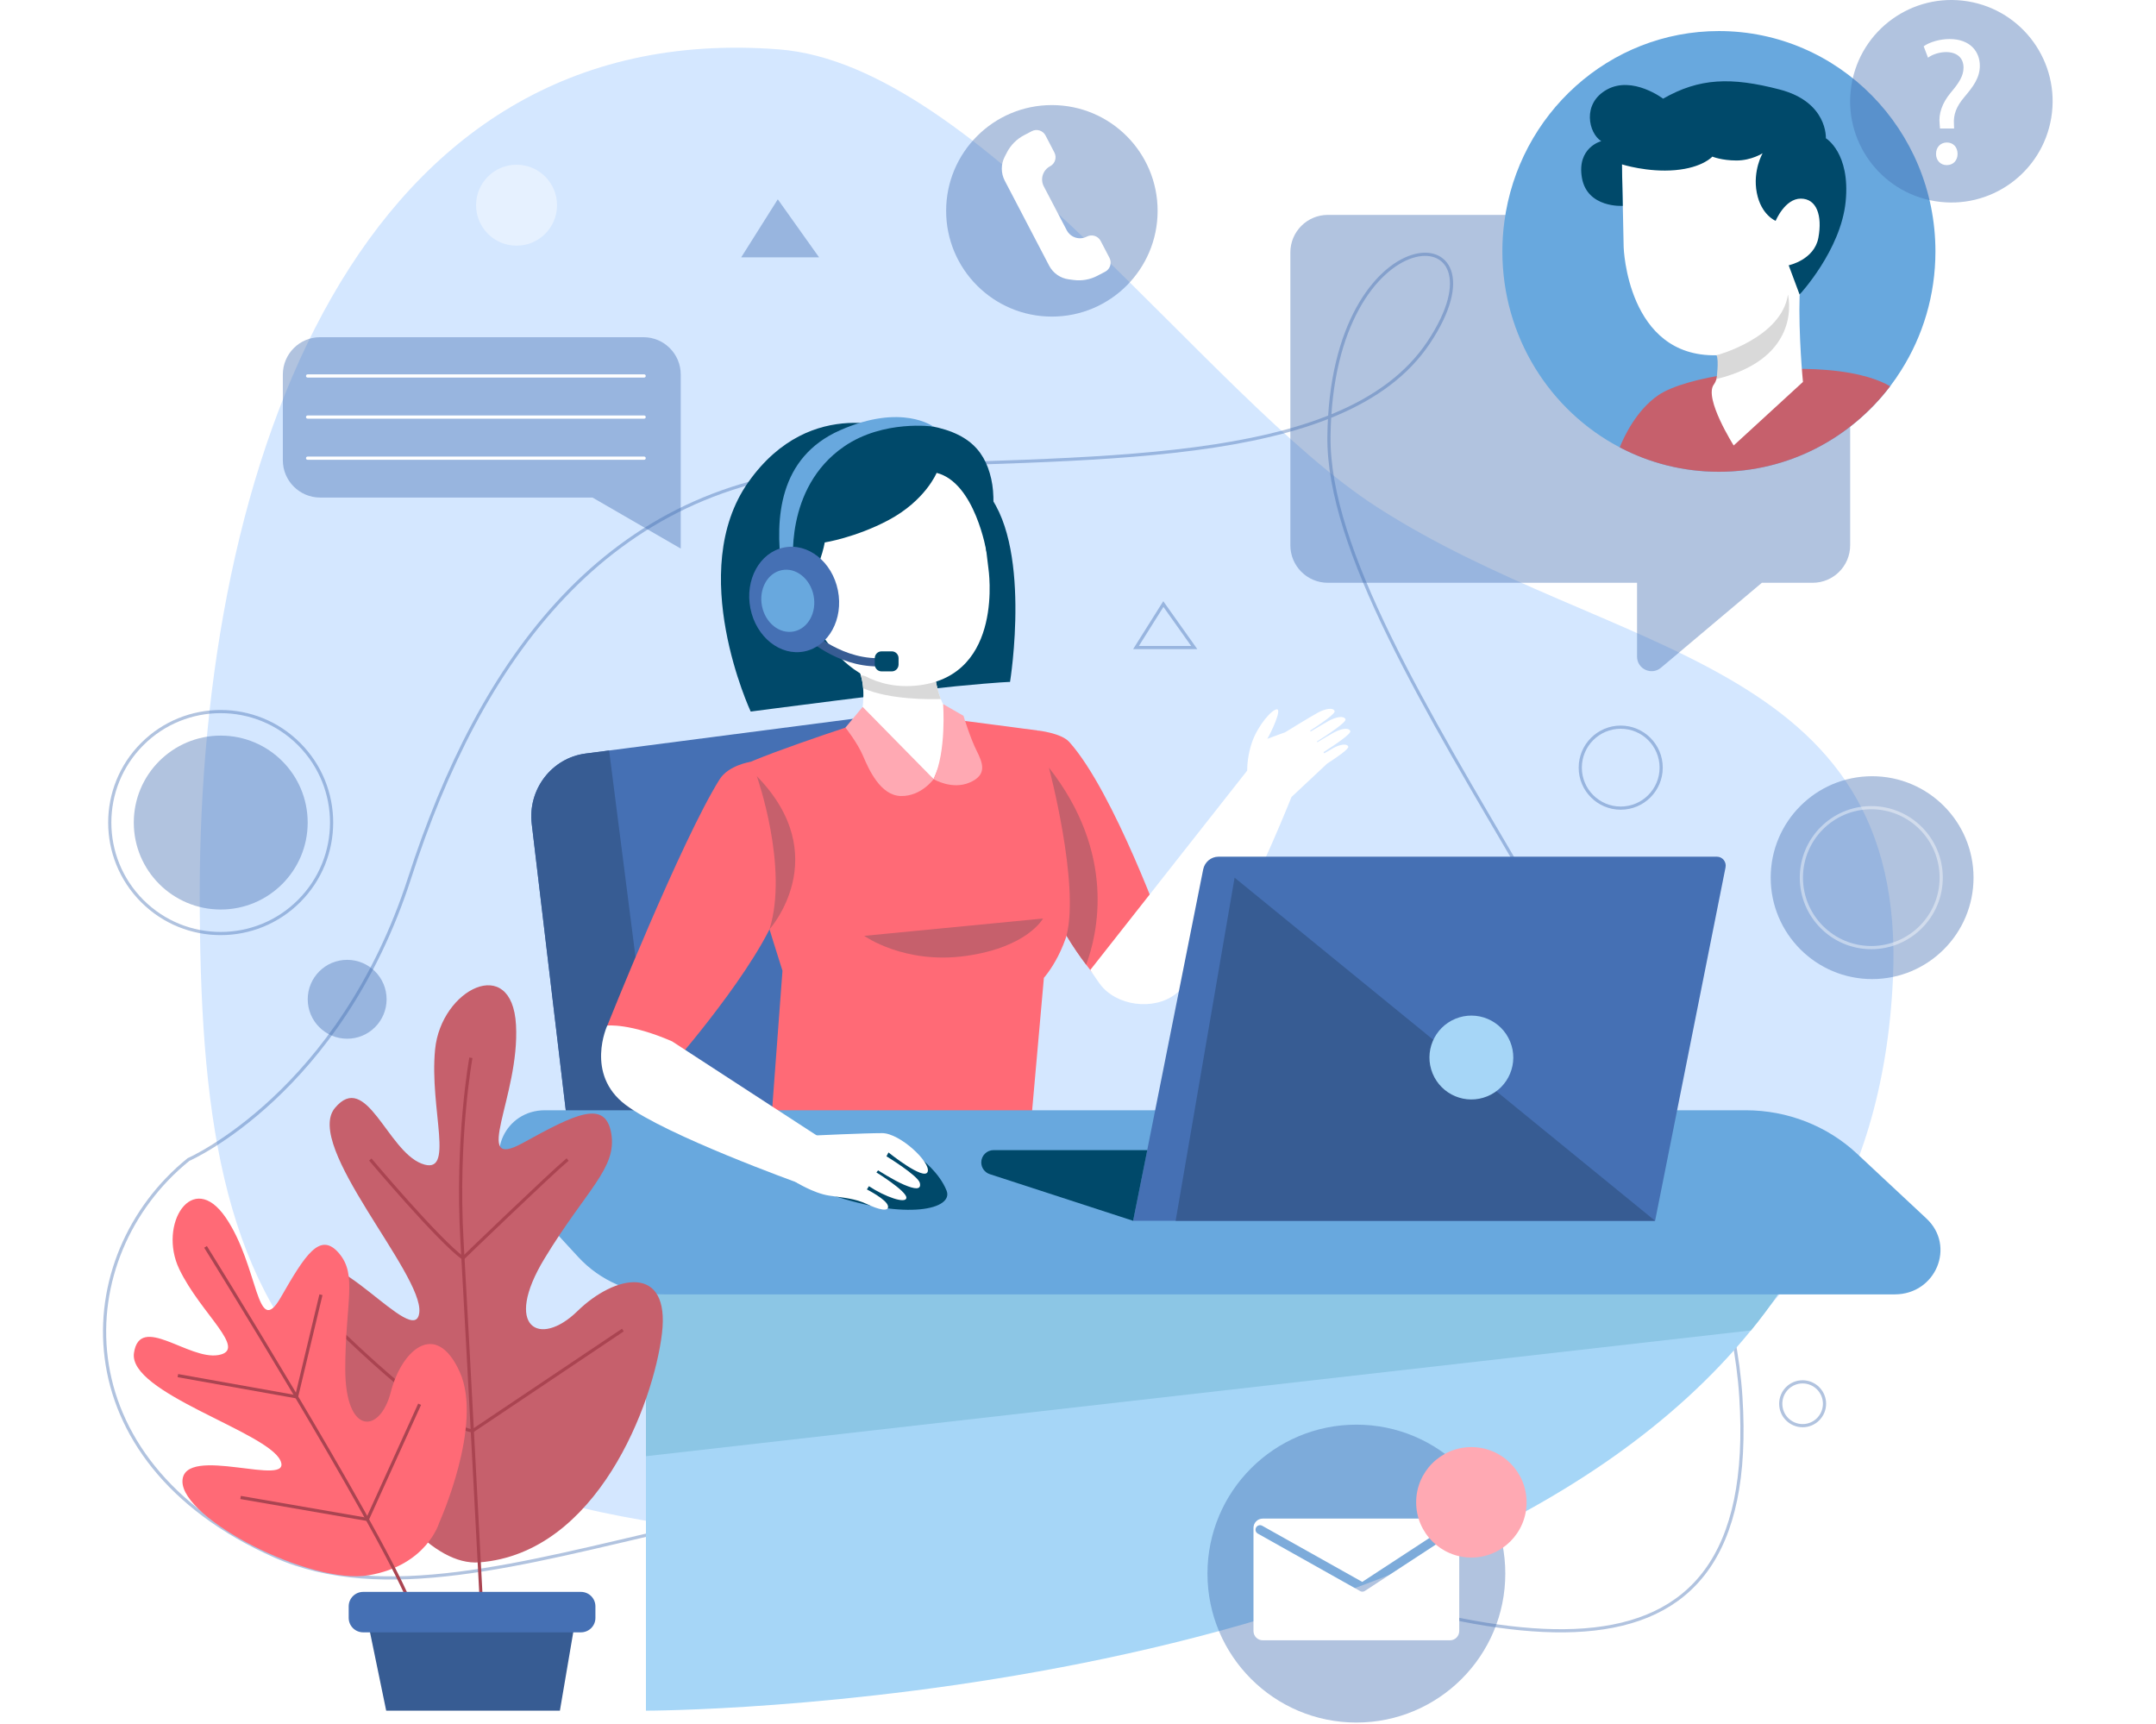 <svg xmlns="http://www.w3.org/2000/svg" xmlns:xlink="http://www.w3.org/1999/xlink" width="944" zoomAndPan="magnify" viewBox="0 0 708 567" height="755" preserveAspectRatio="xMidYMid meet" version="1.0"><defs><clipPath id="ea91f6bff2"><path d="M 0 0 L 708 0 L 708 566.398 L 0 566.398 Z M 0 0 " clip-rule="nonzero"/></clipPath><clipPath id="0ea934d0be"><path d="M 33.18 68 L 588 68 L 588 552 L 33.18 552 Z M 33.18 68 " clip-rule="nonzero"/></clipPath><clipPath id="8cb003aae9"><path d="M 33.18 219 L 124 219 L 124 322 L 33.18 322 Z M 33.18 219 " clip-rule="nonzero"/></clipPath><clipPath id="8a535e7354"><path d="M 607 0 L 674.492 0 L 674.492 67 L 607 67 Z M 607 0 " clip-rule="nonzero"/></clipPath><clipPath id="6cb37678ae"><path d="M 396 468 L 495 468 L 495 566.398 L 396 566.398 Z M 396 468 " clip-rule="nonzero"/></clipPath></defs><rect x="-70.8" width="849.6" fill="#ffffff" y="-56.7" height="680.4" fill-opacity="1"/><g clip-path="url(#ea91f6bff2)"><path fill="#ffffff" d="M 0 0 L 708 0 L 708 566.398 L 0 566.398 Z M 0 0 " fill-opacity="1" fill-rule="nonzero"/><path fill="#ffffff" d="M 0 0 L 708 0 L 708 566.398 L 0 566.398 Z M 0 0 " fill-opacity="1" fill-rule="nonzero"/></g><path fill="#d4e7ff" d="M 621.969 321.93 C 615.418 463.605 489.395 503.938 332.426 506.961 C 93.07 511.586 65.207 435.531 65.207 293.711 C 65.207 151.887 117.391 5.453 255.742 16.246 C 321.473 21.375 396.082 130.336 451.941 166.488 C 529.113 216.438 626.902 215.504 621.969 321.93 Z M 621.969 321.93 " fill-opacity="1" fill-rule="nonzero"/><g clip-path="url(#0ea934d0be)"><path stroke-linecap="butt" transform="matrix(1.044, 0, 0, 1.045, 33.178, -0)" fill="none" stroke-linejoin="miter" d="M 27.145 364.841 C 27.145 364.841 74.881 344.021 96.816 276.15 C 118.769 208.265 158.542 151.104 233.931 147.272 C 309.308 143.43 390.841 148.151 417.787 107.698 C 444.718 67.246 387.15 66.323 386.342 137.303 C 385.534 208.28 509.593 338.444 516.078 439.522 C 522.563 540.597 438.801 520.539 334.735 479.903 C 230.669 439.279 122.034 519.675 54.319 489.603 C -13.395 459.52 -10.455 395.208 27.145 364.841 Z M 27.145 364.841 " stroke="#4570b4" stroke-width="1" stroke-opacity="0.42" stroke-miterlimit="10"/></g><path fill="#4570b4" d="M 72.113 299.059 C 87.902 299.059 100.703 286.258 100.703 270.469 C 100.703 254.676 87.902 241.875 72.113 241.875 C 56.324 241.875 43.523 254.676 43.523 270.469 C 43.523 286.258 56.324 299.059 72.113 299.059 Z M 72.113 299.059 " fill-opacity="0.42" fill-rule="nonzero"/><g clip-path="url(#8cb003aae9)"><path stroke-linecap="butt" transform="matrix(1.044, 0, 0, 1.045, 33.178, -0)" fill="none" stroke-linejoin="miter" d="M 61.979 283.51 C 75.622 269.87 75.622 247.76 61.979 234.124 C 48.335 220.484 26.218 220.484 12.575 234.124 C -1.068 247.76 -1.068 269.87 12.575 283.51 C 26.218 297.146 48.335 297.146 61.979 283.51 Z M 61.979 283.51 " stroke="#4570b4" stroke-width="1" stroke-opacity="0.42" stroke-miterlimit="10"/></g><path fill="#4570b4" d="M 615.121 321.93 C 633.539 321.93 648.469 307 648.469 288.582 C 648.469 270.16 633.539 255.23 615.121 255.23 C 596.703 255.23 581.773 270.16 581.773 288.582 C 581.773 307 596.703 321.93 615.121 321.93 Z M 615.121 321.93 " fill-opacity="0.42" fill-rule="nonzero"/><path stroke-linecap="butt" transform="matrix(1.044, 0, 0, 1.045, 33.178, -0)" fill="none" stroke-linejoin="miter" d="M 334.182 190.065 L 325.569 203.753 L 343.917 203.753 Z M 334.182 190.065 " stroke="#4570b4" stroke-width="1" stroke-opacity="0.42" stroke-miterlimit="10"/><path fill="#4570b4" d="M 255.285 65.531 L 243.25 84.621 L 268.863 84.621 Z M 255.285 65.531 " fill-opacity="0.42" fill-rule="nonzero"/><path fill="#4570b4" d="M 345.41 104.098 C 364.613 104.098 380.18 88.531 380.18 69.324 C 380.18 50.121 364.613 34.551 345.41 34.551 C 326.207 34.551 310.641 50.121 310.641 69.324 C 310.641 88.531 326.207 104.098 345.41 104.098 Z M 345.41 104.098 " fill-opacity="0.42" fill-rule="nonzero"/><path fill="#ffffff" d="M 344.715 65.027 L 342.758 61.293 C 341.496 58.891 342.43 55.926 344.832 54.664 C 346.461 53.805 347.098 51.789 346.238 50.145 L 343.32 44.543 C 342.461 42.91 340.445 42.273 338.801 43.133 L 336.25 44.469 C 333.848 45.727 331.895 47.684 330.648 50.086 L 329.906 51.523 C 328.617 54 328.633 56.949 329.922 59.422 L 335.391 69.887 L 339.035 76.871 L 344.504 87.336 C 345.797 89.809 348.211 91.5 350.98 91.855 L 352.582 92.062 C 355.266 92.418 357.992 91.93 360.395 90.668 L 362.941 89.336 C 364.574 88.477 365.211 86.461 364.367 84.816 L 361.445 79.211 C 360.586 77.582 358.57 76.945 356.926 77.789 C 354.523 79.047 351.562 78.113 350.301 75.715 L 348.344 71.977 Z M 344.715 65.027 " fill-opacity="1" fill-rule="nonzero"/><path stroke-linecap="butt" transform="matrix(1.044, 0, 0, 1.045, 33.178, -0)" fill="none" stroke-linejoin="miter" d="M 542.426 441.69 C 542.426 445.492 539.348 448.583 535.529 448.583 C 531.73 448.583 528.637 445.507 528.637 441.69 C 528.637 437.874 531.715 434.797 535.529 434.797 C 539.348 434.812 542.426 437.889 542.426 441.69 Z M 542.426 441.69 " stroke="#4570b4" stroke-width="1" stroke-opacity="0.42" stroke-miterlimit="10"/><path fill="#ffffff" d="M 169.383 80.781 C 176.734 80.781 182.695 74.824 182.695 67.473 C 182.695 60.121 176.734 54.16 169.383 54.16 C 162.035 54.16 156.074 60.121 156.074 67.473 C 156.074 74.824 162.035 80.781 169.383 80.781 Z M 169.383 80.781 " fill-opacity="0.42" fill-rule="nonzero"/><path stroke-linecap="butt" transform="matrix(1.044, 0, 0, 1.045, 33.178, -0)" fill="none" stroke-linejoin="miter" d="M 478.234 254.276 C 485.273 254.276 490.976 248.575 490.976 241.54 C 490.976 234.505 485.273 228.801 478.234 228.801 C 471.196 228.801 465.493 234.505 465.493 241.54 C 465.493 248.575 471.196 254.276 478.234 254.276 Z M 478.234 254.276 " stroke="#4570b4" stroke-width="1" stroke-opacity="0.42" stroke-miterlimit="10"/><path fill="#4570b4" d="M 113.684 341.543 C 120.848 341.543 126.652 335.734 126.652 328.57 C 126.652 321.41 120.848 315.602 113.684 315.602 C 106.523 315.602 100.719 321.41 100.719 328.57 C 100.719 335.734 106.523 341.543 113.684 341.543 Z M 113.684 341.543 " fill-opacity="0.42" fill-rule="nonzero"/><path stroke-linecap="butt" transform="matrix(1.044, 0, 0, 1.045, 33.178, -0)" fill="none" stroke-linejoin="miter" d="M 557.157 298.163 C 569.319 298.163 579.178 288.306 579.178 276.15 C 579.178 263.991 569.319 254.134 557.157 254.134 C 544.995 254.134 535.137 263.991 535.137 276.15 C 535.137 288.306 544.995 298.163 557.157 298.163 Z M 557.157 298.163 " stroke="#ffffff" stroke-width="1" stroke-opacity="0.42" stroke-miterlimit="10"/><path fill="#4570b4" d="M 595.57 70.66 L 436.156 70.66 C 429.34 70.66 423.828 76.188 423.828 82.992 L 423.828 179.293 C 423.828 186.113 429.355 191.625 436.156 191.625 L 537.828 191.625 L 537.828 215.906 C 537.828 219.969 542.57 222.176 545.684 219.566 L 578.867 191.625 L 595.57 191.625 C 602.387 191.625 607.902 186.098 607.902 179.293 L 607.902 83.008 C 607.902 76.188 602.387 70.66 595.57 70.66 Z M 595.57 70.66 " fill-opacity="0.42" fill-rule="nonzero"/><path fill="#68a8de" d="M 635.941 82.68 C 635.941 97.074 631.809 110.488 624.68 121.754 C 623.551 123.562 622.336 125.324 621.047 127.016 C 608.02 144.121 587.641 155.133 564.742 155.133 C 552.988 155.133 541.906 152.242 532.137 147.098 C 509.211 135.062 493.543 110.727 493.543 82.68 C 493.543 79.406 493.75 76.172 494.18 73 C 498.82 37.559 528.652 10.211 564.742 10.211 C 604.062 10.211 635.941 42.66 635.941 82.68 Z M 635.941 82.68 " fill-opacity="1" fill-rule="nonzero"/><path fill="#c6606c" d="M 621.047 127 C 608.02 144.105 587.641 155.117 564.742 155.117 C 552.988 155.117 541.902 152.227 532.137 147.086 C 533.469 143.75 537.562 134.898 544.809 129.949 C 553.848 123.754 581.328 120.031 600.387 121.664 C 611.637 122.613 617.848 125.117 621.047 127 Z M 621.047 127 " fill-opacity="1" fill-rule="nonzero"/><path fill="#ffffff" d="M 532.684 45.922 L 533.426 81.301 C 533.426 81.301 534.551 117.453 563.957 116.816 C 593.375 116.18 599.586 71.52 599.586 71.52 L 594.961 44.422 C 594.961 44.422 560.578 21.477 532.684 45.922 Z M 532.684 45.922 " fill-opacity="1" fill-rule="nonzero"/><path fill="#ffffff" d="M 564.164 108.309 C 564.164 108.309 566.344 121.988 563.055 126.465 C 559.762 130.941 569.602 146.477 569.602 146.477 L 592.383 125.578 C 592.383 125.578 590.871 110.25 591.285 96.836 Z M 564.164 108.309 " fill-opacity="1" fill-rule="nonzero"/><path fill="#00496a" d="M 532.852 54.043 C 532.852 54.043 541.312 56.742 550.367 55.941 C 559.422 55.141 562.594 51.492 562.594 51.492 C 562.594 51.492 565.617 52.77 570.539 52.77 C 575.461 52.77 579.121 50.383 579.121 50.383 C 579.121 50.383 575.785 56.102 577.207 63.41 C 578.633 70.719 583.402 72.617 583.402 72.617 C 583.402 72.617 586.426 65.309 591.66 65.309 C 596.891 65.309 598.805 70.867 597.453 78.176 C 596.105 85.48 587.688 87.23 587.688 87.23 L 591.273 96.852 C 591.273 96.852 604.836 82.309 606.422 66.273 C 608.008 50.234 599.914 45.461 599.914 45.461 C 599.914 45.461 600.598 33.543 584.691 29.422 C 568.789 25.289 558.312 25.613 546.395 32.445 C 546.395 32.445 536.391 24.828 527.973 29.422 C 519.555 34.031 521.941 43.875 526.062 46.41 C 526.062 46.41 517.969 48.469 519.703 58.477 C 521.453 68.48 533.117 67.695 533.117 67.695 Z M 532.852 54.043 " fill-opacity="1" fill-rule="nonzero"/><path fill="#d9d9d9" d="M 563.957 116.816 C 563.957 116.816 585.344 111.156 587.449 96.852 C 587.449 96.852 592.754 117.586 563.957 124.629 C 563.957 124.629 564.816 118.461 563.957 116.816 Z M 563.957 116.816 " fill-opacity="1" fill-rule="nonzero"/><g clip-path="url(#8a535e7354)"><path fill="#4570b4" d="M 674.039 38.664 C 677.004 20.52 664.703 3.402 646.559 0.438 C 628.414 -2.527 611.301 9.777 608.336 27.922 C 605.371 46.07 617.676 63.184 635.82 66.148 C 653.965 69.113 671.074 56.809 674.039 38.664 Z M 674.039 38.664 " fill-opacity="0.42" fill-rule="nonzero"/></g><path fill="#ffffff" d="M 637.441 42.258 L 637.324 40.719 C 636.969 37.5 638.035 33.988 641.016 30.414 C 643.695 27.258 645.18 24.93 645.18 22.25 C 645.18 19.211 643.266 17.18 639.516 17.121 C 637.367 17.121 634.996 17.832 633.5 18.973 L 632.078 15.223 C 634.047 13.801 637.441 12.836 640.598 12.836 C 647.445 12.836 650.543 17.062 650.543 21.598 C 650.543 25.645 648.277 28.562 645.414 31.957 C 642.793 35.055 641.844 37.68 642.023 40.719 L 642.082 42.258 Z M 636.137 50.605 C 636.137 48.395 637.621 46.855 639.711 46.855 C 641.801 46.855 643.223 48.395 643.223 50.605 C 643.223 52.695 641.859 54.293 639.652 54.293 C 637.562 54.293 636.137 52.695 636.137 50.605 Z M 636.137 50.605 " fill-opacity="1" fill-rule="nonzero"/><path fill="#a6d6f7" d="M 584.586 424.754 C 584.484 425.094 584.348 425.379 584.188 425.602 C 581.371 429.676 578.406 433.633 575.277 437.457 L 575.266 437.457 C 473.535 562.484 211.93 562.484 211.93 562.484 L 211.93 413.27 L 584.188 413.27 C 584.188 413.27 585.625 421.391 584.586 424.754 Z M 584.586 424.754 " fill-opacity="1" fill-rule="nonzero"/><path fill="#8cc6e5" d="M 584.586 424.754 C 584.484 425.098 584.348 425.379 584.188 425.602 C 581.371 429.676 578.406 433.633 575.277 437.457 L 575.266 437.457 L 211.93 478.812 L 211.93 424.754 Z M 584.586 424.754 " fill-opacity="1" fill-rule="nonzero"/><path fill="#ff6a76" d="M 382.801 307.715 L 364.793 326.809 C 364.793 326.809 361.105 323.012 356.688 317.203 C 354.582 314.414 352.316 311.168 350.227 307.656 C 347.484 303.062 345.023 298.023 343.613 292.969 C 338.871 275.996 340.812 240.199 340.812 240.199 C 340.812 240.199 348.492 241.027 351.113 243.949 C 365.891 260.402 382.801 307.715 382.801 307.715 Z M 382.801 307.715 " fill-opacity="1" fill-rule="nonzero"/><path fill="#4570b4" d="M 315.113 370.074 L 186.172 370.074 L 174.387 270.91 C 173.039 259.559 180.953 249.227 192.086 247.773 L 199.836 246.766 L 298.363 233.961 Z M 315.113 370.074 " fill-opacity="1" fill-rule="nonzero"/><path fill="#ff6a76" d="M 283.633 237.25 C 283.633 237.25 241.676 250.738 239.395 254.223 C 237.125 257.691 256.824 319.188 256.824 319.188 L 253.027 370.09 L 338.473 370.09 L 342.785 321.516 C 342.785 321.516 351.93 311.48 352.492 294.895 C 353.055 278.309 340.812 240.199 340.812 240.199 L 311.008 236.285 Z M 283.633 237.25 " fill-opacity="1" fill-rule="nonzero"/><path fill="#00496a" d="M 295.637 141.719 C 295.637 141.719 266.395 129.133 245.633 158.484 C 224.867 187.832 246.375 233.961 246.375 233.961 C 246.375 233.961 299.359 227.039 314.016 225.629 C 328.676 224.223 331.652 224.223 331.652 224.223 C 331.652 224.223 339.211 177.871 323.086 160.824 C 306.945 143.793 295.637 141.719 295.637 141.719 Z M 295.637 141.719 " fill-opacity="1" fill-rule="nonzero"/><path fill="#ffffff" d="M 306.516 256.18 L 281.824 239.25 C 281.824 239.25 283.855 232.773 283.352 226.297 C 283.234 224.859 282.996 223.422 282.582 222.059 C 282.375 221.375 282.121 220.707 281.824 220.055 L 306.516 218.824 C 306.516 218.824 306.68 220.828 307.141 223.406 C 307.508 225.422 308.059 227.793 308.887 229.855 C 309.48 231.379 310.223 232.73 311.141 233.664 C 314.922 237.504 306.516 256.18 306.516 256.18 Z M 306.516 256.18 " fill-opacity="1" fill-rule="nonzero"/><path fill="#d9d9d9" d="M 308.891 229.855 C 305.719 229.957 292.098 230.164 283.352 226.297 C 283.234 224.859 282.996 223.422 282.582 222.059 C 282.582 222.059 299.227 224.086 307.141 223.406 C 307.512 225.422 308.059 227.793 308.891 229.855 Z M 308.891 229.855 " fill-opacity="1" fill-rule="nonzero"/><path fill="#ffffff" d="M 320.422 152.852 L 324.539 186.883 C 324.539 186.883 329.938 221.953 301.641 225.348 C 273.348 228.758 263.836 196.043 263.836 196.043 L 260.484 159.922 C 260.469 159.922 290.32 133.227 320.422 152.852 Z M 320.422 152.852 " fill-opacity="1" fill-rule="nonzero"/><path fill="#00496a" d="M 307.512 155.488 C 307.512 155.488 303.809 164.59 291.637 171.051 C 280.848 176.773 270.727 178.359 270.727 178.359 C 270.727 178.359 269.094 187.949 263.641 193.953 C 263.641 193.953 254.188 176.02 258.055 160.57 C 261.906 145.129 281.844 137.672 299.344 139.242 C 316.832 140.812 323.133 147.234 325.461 157.43 C 327.785 167.629 323.902 181.414 323.902 181.414 C 323.902 181.414 320.152 158.676 307.512 155.488 Z M 307.512 155.488 " fill-opacity="1" fill-rule="nonzero"/><path fill="#68a8de" d="M 260.469 186.453 C 260.469 186.453 257.105 160.57 277.055 146.832 C 290.051 137.879 306.414 140.266 306.414 140.266 C 306.414 140.266 296.098 132.5 275.777 141.465 C 255.461 150.434 254.422 170.711 256.48 186.453 Z M 260.469 186.453 " fill-opacity="1" fill-rule="nonzero"/><path fill="#375c93" d="M 215.578 370.074 L 186.156 370.074 L 174.375 270.91 C 173.027 259.559 180.941 249.227 192.07 247.773 L 199.82 246.766 Z M 215.578 370.074 " fill-opacity="1" fill-rule="nonzero"/><path fill="#375c93" d="M 288.082 219.121 C 274.578 219.121 264.559 209.727 264.117 209.293 L 265.926 207.324 C 266.027 207.426 276.98 217.656 290.676 216.289 L 290.926 218.973 C 289.965 219.078 289.016 219.121 288.082 219.121 Z M 288.082 219.121 " fill-opacity="1" fill-rule="nonzero"/><path fill="#68a8de" d="M 622.574 425.602 L 218.008 425.602 C 207.188 425.602 196.871 421.137 189.684 413.328 L 167.469 389.227 C 158.844 379.871 165.703 365.066 178.656 365.066 L 573.605 365.066 C 587.254 365.066 600.371 370.195 610.184 379.367 L 632.992 400.668 C 642.699 409.727 636.059 425.602 622.574 425.602 Z M 622.574 425.602 " fill-opacity="1" fill-rule="nonzero"/><path fill="#ffffff" d="M 438.082 245.891 C 437.355 246.293 436.215 246.957 434.973 247.699 L 434.734 247.312 C 438.438 244.957 443.906 241.266 443.539 240.379 C 442.973 239.027 440.203 239.738 438.141 240.852 C 436.957 241.504 434.793 242.793 432.703 244.055 L 432.555 243.816 C 436.23 241.488 442.352 237.441 441.953 236.492 C 441.387 235.145 438.617 235.855 436.559 236.969 C 435.254 237.68 432.777 239.16 430.512 240.527 L 430.332 240.246 C 433.977 237.887 438.723 234.625 438.379 233.797 C 437.816 232.449 435.047 233.16 432.984 234.27 C 430.199 235.781 422.121 240.777 422.121 240.777 L 416.238 242.926 C 417.512 240.867 421.082 233.234 419.41 233.234 C 417.734 233.234 413.141 238.555 411.227 244.039 C 409.805 248.145 409.629 251.805 409.629 253.379 L 358.035 318.938 C 358.035 318.938 359.25 320.848 361.105 323.414 C 366.453 330.809 378.918 332.441 386.121 326.824 C 391.812 322.375 396.289 316.504 400.691 310.504 C 408.977 299.207 421.32 269.223 424.211 262.047 L 435.891 251.109 C 439.09 249.035 443.168 246.23 442.871 245.492 C 442.367 244.289 439.906 244.914 438.082 245.891 Z M 438.082 245.891 " fill-opacity="1" fill-rule="nonzero"/><path fill="#00496a" d="M 302.367 381.012 C 302.367 381.012 308.398 385.461 310.785 391.492 C 313.172 397.527 297.922 401.41 272.473 392.77 C 253.961 386.484 285.219 367.184 302.367 381.012 Z M 302.367 381.012 " fill-opacity="1" fill-rule="nonzero"/><path fill="#00496a" d="M 292.793 220.754 L 289.383 220.754 C 288.168 220.754 287.176 219.746 287.176 218.516 L 287.176 216.41 C 287.176 215.18 288.168 214.172 289.383 214.172 L 292.793 214.172 C 294.008 214.172 295 215.18 295 216.41 L 295 218.516 C 294.988 219.746 294.008 220.754 292.793 220.754 Z M 292.793 220.754 " fill-opacity="1" fill-rule="nonzero"/><path fill="#4570b4" d="M 275.055 194.133 C 276.938 203.559 272.031 212.539 264.086 214.188 C 256.145 215.832 248.184 209.516 246.285 200.09 C 244.402 190.664 249.309 181.68 257.254 180.035 C 265.199 178.391 273.172 184.703 275.055 194.133 Z M 275.055 194.133 " fill-opacity="1" fill-rule="nonzero"/><path fill="#68a8de" d="M 267.051 195.793 C 268.16 201.352 265.27 206.656 260.586 207.621 C 255.902 208.582 251.207 204.863 250.094 199.305 C 248.984 193.746 251.871 188.438 256.555 187.477 C 261.238 186.496 265.938 190.234 267.051 195.793 Z M 267.051 195.793 " fill-opacity="1" fill-rule="nonzero"/><path fill="#ff6a76" d="M 246.301 250.5 C 246.301 250.5 239.098 251.582 236.164 256.238 C 223.625 276.188 199.23 337.215 199.23 337.215 L 222.766 347.617 C 222.766 347.617 253.711 311.762 256.555 294.703 C 259.402 277.641 246.301 250.5 246.301 250.5 Z M 246.301 250.5 " fill-opacity="1" fill-rule="nonzero"/><path fill="#ffffff" d="M 220.539 342.414 L 268.844 373.84 L 262.023 388.973 C 262.023 388.973 218.555 373.352 205.188 363.242 C 191.832 353.117 199.215 337.215 199.215 337.215 C 199.215 337.215 206.625 336.34 220.539 342.414 Z M 220.539 342.414 " fill-opacity="1" fill-rule="nonzero"/><path fill="#ffffff" d="M 267.438 373.352 C 267.438 373.352 283.723 372.582 289.594 372.582 C 295.461 372.582 305.688 382.215 304.562 385.297 C 303.422 388.383 291.684 378.938 291.684 378.938 L 291.016 380.199 C 291.016 380.199 301.434 386.559 301.996 388.973 C 302.562 391.391 300.207 391.004 296.797 389.551 C 293.387 388.098 288.273 384.824 288.273 384.824 L 287.711 385.504 C 287.711 385.504 297.566 391.582 297.566 393.793 C 297.566 396.016 290.469 393.496 285.25 390.027 L 284.586 391.094 C 284.586 391.094 291.031 394.367 291.504 396.488 C 291.98 398.609 288.465 397.75 284.586 395.91 C 280.699 394.07 277.098 393.879 272.074 393.109 C 267.051 392.34 261.094 388.617 261.094 388.617 Z M 267.438 373.352 " fill-opacity="1" fill-rule="nonzero"/><path fill="#4570b4" d="M 566.922 285.215 L 543.758 401.41 L 372.129 401.41 L 395.16 285.883 C 395.652 283.438 397.758 281.688 400.203 281.688 L 564.09 281.688 C 565.914 281.688 567.293 283.391 566.922 285.215 Z M 566.922 285.215 " fill-opacity="1" fill-rule="nonzero"/><path fill="#00496a" d="M 372.129 401.41 L 324.984 386.07 C 323.324 385.52 322.195 383.977 322.195 382.215 C 322.195 379.977 324.004 378.168 326.242 378.168 L 376.781 378.168 Z M 372.129 401.41 " fill-opacity="1" fill-rule="nonzero"/><path fill="#c6606c" d="M 248.391 255.215 C 248.391 255.215 258.941 285.066 252.555 305.566 C 252.555 305.566 274.133 281.586 248.391 255.215 Z M 248.391 255.215 " fill-opacity="1" fill-rule="nonzero"/><path fill="#c6606c" d="M 356.684 317.203 C 354.582 314.414 352.312 311.168 350.223 307.656 C 354.582 290.535 344.445 252.414 344.445 252.414 C 366.66 280.738 360.465 307.051 356.684 317.203 Z M 356.684 317.203 " fill-opacity="1" fill-rule="nonzero"/><path fill="#375c93" d="M 405.492 288.582 L 543.758 401.41 L 386.105 401.41 Z M 405.492 288.582 " fill-opacity="1" fill-rule="nonzero"/><path fill="#a6d6f7" d="M 488.594 360.473 C 495.633 357.578 498.992 349.52 496.094 342.48 C 493.199 335.438 485.145 332.078 478.102 334.977 C 471.062 337.875 467.707 345.93 470.602 352.969 C 473.5 360.012 481.555 363.371 488.594 360.473 Z M 488.594 360.473 " fill-opacity="1" fill-rule="nonzero"/><path fill="#ffa9b3" d="M 283.191 232.434 L 306.52 256.164 C 306.52 256.164 302.473 261.883 295.742 261.738 C 289.016 261.574 285.223 253.02 283.324 248.559 C 281.41 244.098 277.527 239.234 277.527 239.234 Z M 283.191 232.434 " fill-opacity="1" fill-rule="nonzero"/><path fill="#ffa9b3" d="M 306.516 256.18 C 306.516 256.18 312.535 259.84 318.402 257.289 C 324.273 254.754 322.688 250.871 320.629 246.766 C 318.566 242.676 316.344 235.367 316.344 235.367 L 309.645 231.512 C 309.645 231.512 310.828 247.121 306.516 256.18 Z M 306.516 256.18 " fill-opacity="1" fill-rule="nonzero"/><path fill="#c6606c" d="M 342.488 302.023 L 283.707 307.715 C 283.707 307.715 296.883 317.172 317.176 314.312 C 337.465 311.453 342.488 302.023 342.488 302.023 Z M 342.488 302.023 " fill-opacity="1" fill-rule="nonzero"/><path fill="#4570b4" d="M 211.102 110.871 L 104.805 110.871 C 98.031 110.871 92.535 116.371 92.535 123.145 L 92.535 151.324 C 92.535 158.098 98.031 163.598 104.805 163.598 L 194.355 163.598 L 223.371 180.375 L 223.371 123.145 C 223.371 116.371 217.875 110.871 211.102 110.871 Z M 211.102 110.871 " fill-opacity="0.42" fill-rule="nonzero"/><path stroke-linecap="round" transform="matrix(1.044, 0, 0, 1.045, 33.178, -0)" fill="none" stroke-linejoin="round" d="M 64.645 118.296 L 170.656 118.296 " stroke="#ffffff" stroke-width="1" stroke-opacity="1" stroke-miterlimit="10"/><path stroke-linecap="round" transform="matrix(1.044, 0, 0, 1.045, 33.178, -0)" fill="none" stroke-linejoin="round" d="M 64.645 131.229 L 170.656 131.229 " stroke="#ffffff" stroke-width="1" stroke-opacity="1" stroke-miterlimit="10"/><path stroke-linecap="round" transform="matrix(1.044, 0, 0, 1.045, 33.178, -0)" fill="none" stroke-linejoin="round" d="M 64.645 144.166 L 170.656 144.166 " stroke="#ffffff" stroke-width="1" stroke-opacity="1" stroke-miterlimit="10"/><path fill="#c6606c" d="M 217.191 438.523 C 219.98 415.52 201.824 418.977 189.402 431.113 C 176.984 443.254 164.816 436.48 178.586 413.801 C 192.352 391.125 202.43 384.156 200.535 372.742 C 198.621 361.328 188.676 366.324 171.457 375.812 C 154.234 385.297 170.508 360.516 169.203 337.004 C 167.898 313.496 144.555 325.238 142.602 345.039 C 140.645 364.828 149.477 386.988 138.141 382.602 C 126.816 378.199 119.953 351.918 109.652 364.324 C 99.352 376.73 138.73 418.812 137.41 431.516 C 136.094 444.219 107.754 405.5 99.617 418.25 C 91.48 430.996 126.695 516.105 157.184 513.719 C 195.91 510.695 214.406 461.531 217.191 438.523 Z M 217.191 438.523 " fill-opacity="1" fill-rule="nonzero"/><path stroke-linecap="butt" transform="matrix(1.044, 0, 0, 1.045, 33.178, -0)" fill="none" stroke-linejoin="miter" d="M 116.083 332.829 C 116.083 332.829 111.427 358.303 113.29 390.599 C 115.148 422.911 119.374 504.185 119.374 504.185 " stroke="#aa4451" stroke-width="1" stroke-opacity="1" stroke-miterlimit="10"/><path stroke-linecap="butt" transform="matrix(1.044, 0, 0, 1.045, 33.178, -0)" fill="none" stroke-linejoin="miter" d="M 84.399 364.841 C 84.399 364.841 105.825 390.259 113.6 395.863 C 113.6 395.863 141.271 369.211 146.548 364.841 " stroke="#aa4451" stroke-width="1" stroke-opacity="1" stroke-miterlimit="10"/><path stroke-linecap="butt" transform="matrix(1.044, 0, 0, 1.045, 33.178, -0)" fill="none" stroke-linejoin="miter" d="M 71.743 415.719 C 71.743 415.719 103.951 448.116 116.555 450.258 L 163.946 418.5 " stroke="#aa4451" stroke-width="1" stroke-opacity="1" stroke-miterlimit="10"/><path fill="#ff6a76" d="M 143.961 500.66 C 143.961 500.66 158.547 468.406 150.691 451.078 C 142.836 433.754 131.574 443.922 128.031 457.734 C 124.488 471.551 113.062 471.98 113.062 450.207 C 113.062 428.43 117.168 419.227 110.957 412.035 C 104.746 404.848 99.902 412.586 91.852 426.594 C 83.805 440.602 84.664 416.262 73.727 400.312 C 62.789 384.363 51.422 402.566 58.477 417.301 C 65.547 432.02 81.195 443.801 71.371 445.551 C 61.543 447.301 45.523 431.766 43.582 444.871 C 41.641 457.973 87.23 470.707 91.703 480.176 C 96.195 489.648 59.809 474.574 59.527 486.996 C 59.246 499.418 101.59 521.207 120.77 517.961 C 139.945 514.715 143.961 500.66 143.961 500.66 Z M 143.961 500.66 " fill-opacity="1" fill-rule="nonzero"/><path stroke-linecap="butt" transform="matrix(1.044, 0, 0, 1.045, 33.178, -0)" fill="none" stroke-linejoin="miter" d="M 32.508 392.33 C 32.508 392.33 85.648 477.676 96.83 504.185 " stroke="#aa4451" stroke-width="1" stroke-opacity="1" stroke-miterlimit="10"/><path stroke-linecap="butt" transform="matrix(1.044, 0, 0, 1.045, 33.178, -0)" fill="none" stroke-linejoin="miter" d="M 23.794 432.839 L 61.171 439.507 L 68.86 407.379 " stroke="#aa4451" stroke-width="1" stroke-opacity="1" stroke-miterlimit="10"/><path stroke-linecap="butt" transform="matrix(1.044, 0, 0, 1.045, 33.178, -0)" fill="none" stroke-linejoin="miter" d="M 43.548 471.179 L 83.475 478.087 L 99.938 441.847 " stroke="#aa4451" stroke-width="1" stroke-opacity="1" stroke-miterlimit="10"/><path fill="#375c93" d="M 119.168 526.883 L 189.699 526.883 L 183.637 562.484 L 126.52 562.484 Z M 119.168 526.883 " fill-opacity="1" fill-rule="nonzero"/><path fill="#4570b4" d="M 190.559 536.727 L 118.945 536.727 C 116.305 536.727 114.188 534.59 114.188 531.965 L 114.188 528.188 C 114.188 525.551 116.32 523.43 118.945 523.43 L 190.559 523.43 C 193.199 523.43 195.316 525.562 195.316 528.188 L 195.316 531.965 C 195.332 534.59 193.199 536.727 190.559 536.727 Z M 190.559 536.727 " fill-opacity="1" fill-rule="nonzero"/><g clip-path="url(#6cb37678ae)"><path fill="#4570b4" d="M 445.539 566.387 C 472.582 566.387 494.504 544.457 494.504 517.41 C 494.504 490.363 472.582 468.438 445.539 468.438 C 418.492 468.438 396.57 490.363 396.57 517.41 C 396.57 544.457 418.492 566.387 445.539 566.387 Z M 445.539 566.387 " fill-opacity="0.42" fill-rule="nonzero"/></g><path fill="#ffffff" d="M 476.309 499.328 L 414.754 499.328 C 413.066 499.328 411.703 500.691 411.703 502.383 L 411.703 536.297 C 411.703 537.984 413.066 539.348 414.754 539.348 L 476.309 539.348 C 477.996 539.348 479.359 537.984 479.359 536.297 L 479.359 502.383 C 479.359 500.691 477.996 499.328 476.309 499.328 Z M 477.227 504.219 L 448.324 523.117 C 448.074 523.281 447.793 523.355 447.512 523.355 C 447.258 523.355 447.004 523.297 446.785 523.164 L 413.125 504.262 C 412.414 503.863 412.16 502.957 412.562 502.246 C 412.961 501.535 413.867 501.285 414.578 501.684 L 447.465 520.141 L 475.609 501.73 C 476.293 501.285 477.211 501.477 477.656 502.16 C 478.102 502.855 477.906 503.773 477.227 504.219 Z M 477.227 504.219 " fill-opacity="1" fill-rule="nonzero"/><path fill="#ffa9b3" d="M 483.348 512.133 C 493.375 512.133 501.504 504.004 501.504 493.977 C 501.504 483.949 493.375 475.82 483.348 475.82 C 473.32 475.82 465.191 483.949 465.191 493.977 C 465.191 504.004 473.32 512.133 483.348 512.133 Z M 483.348 512.133 " fill-opacity="1" fill-rule="nonzero"/></svg>